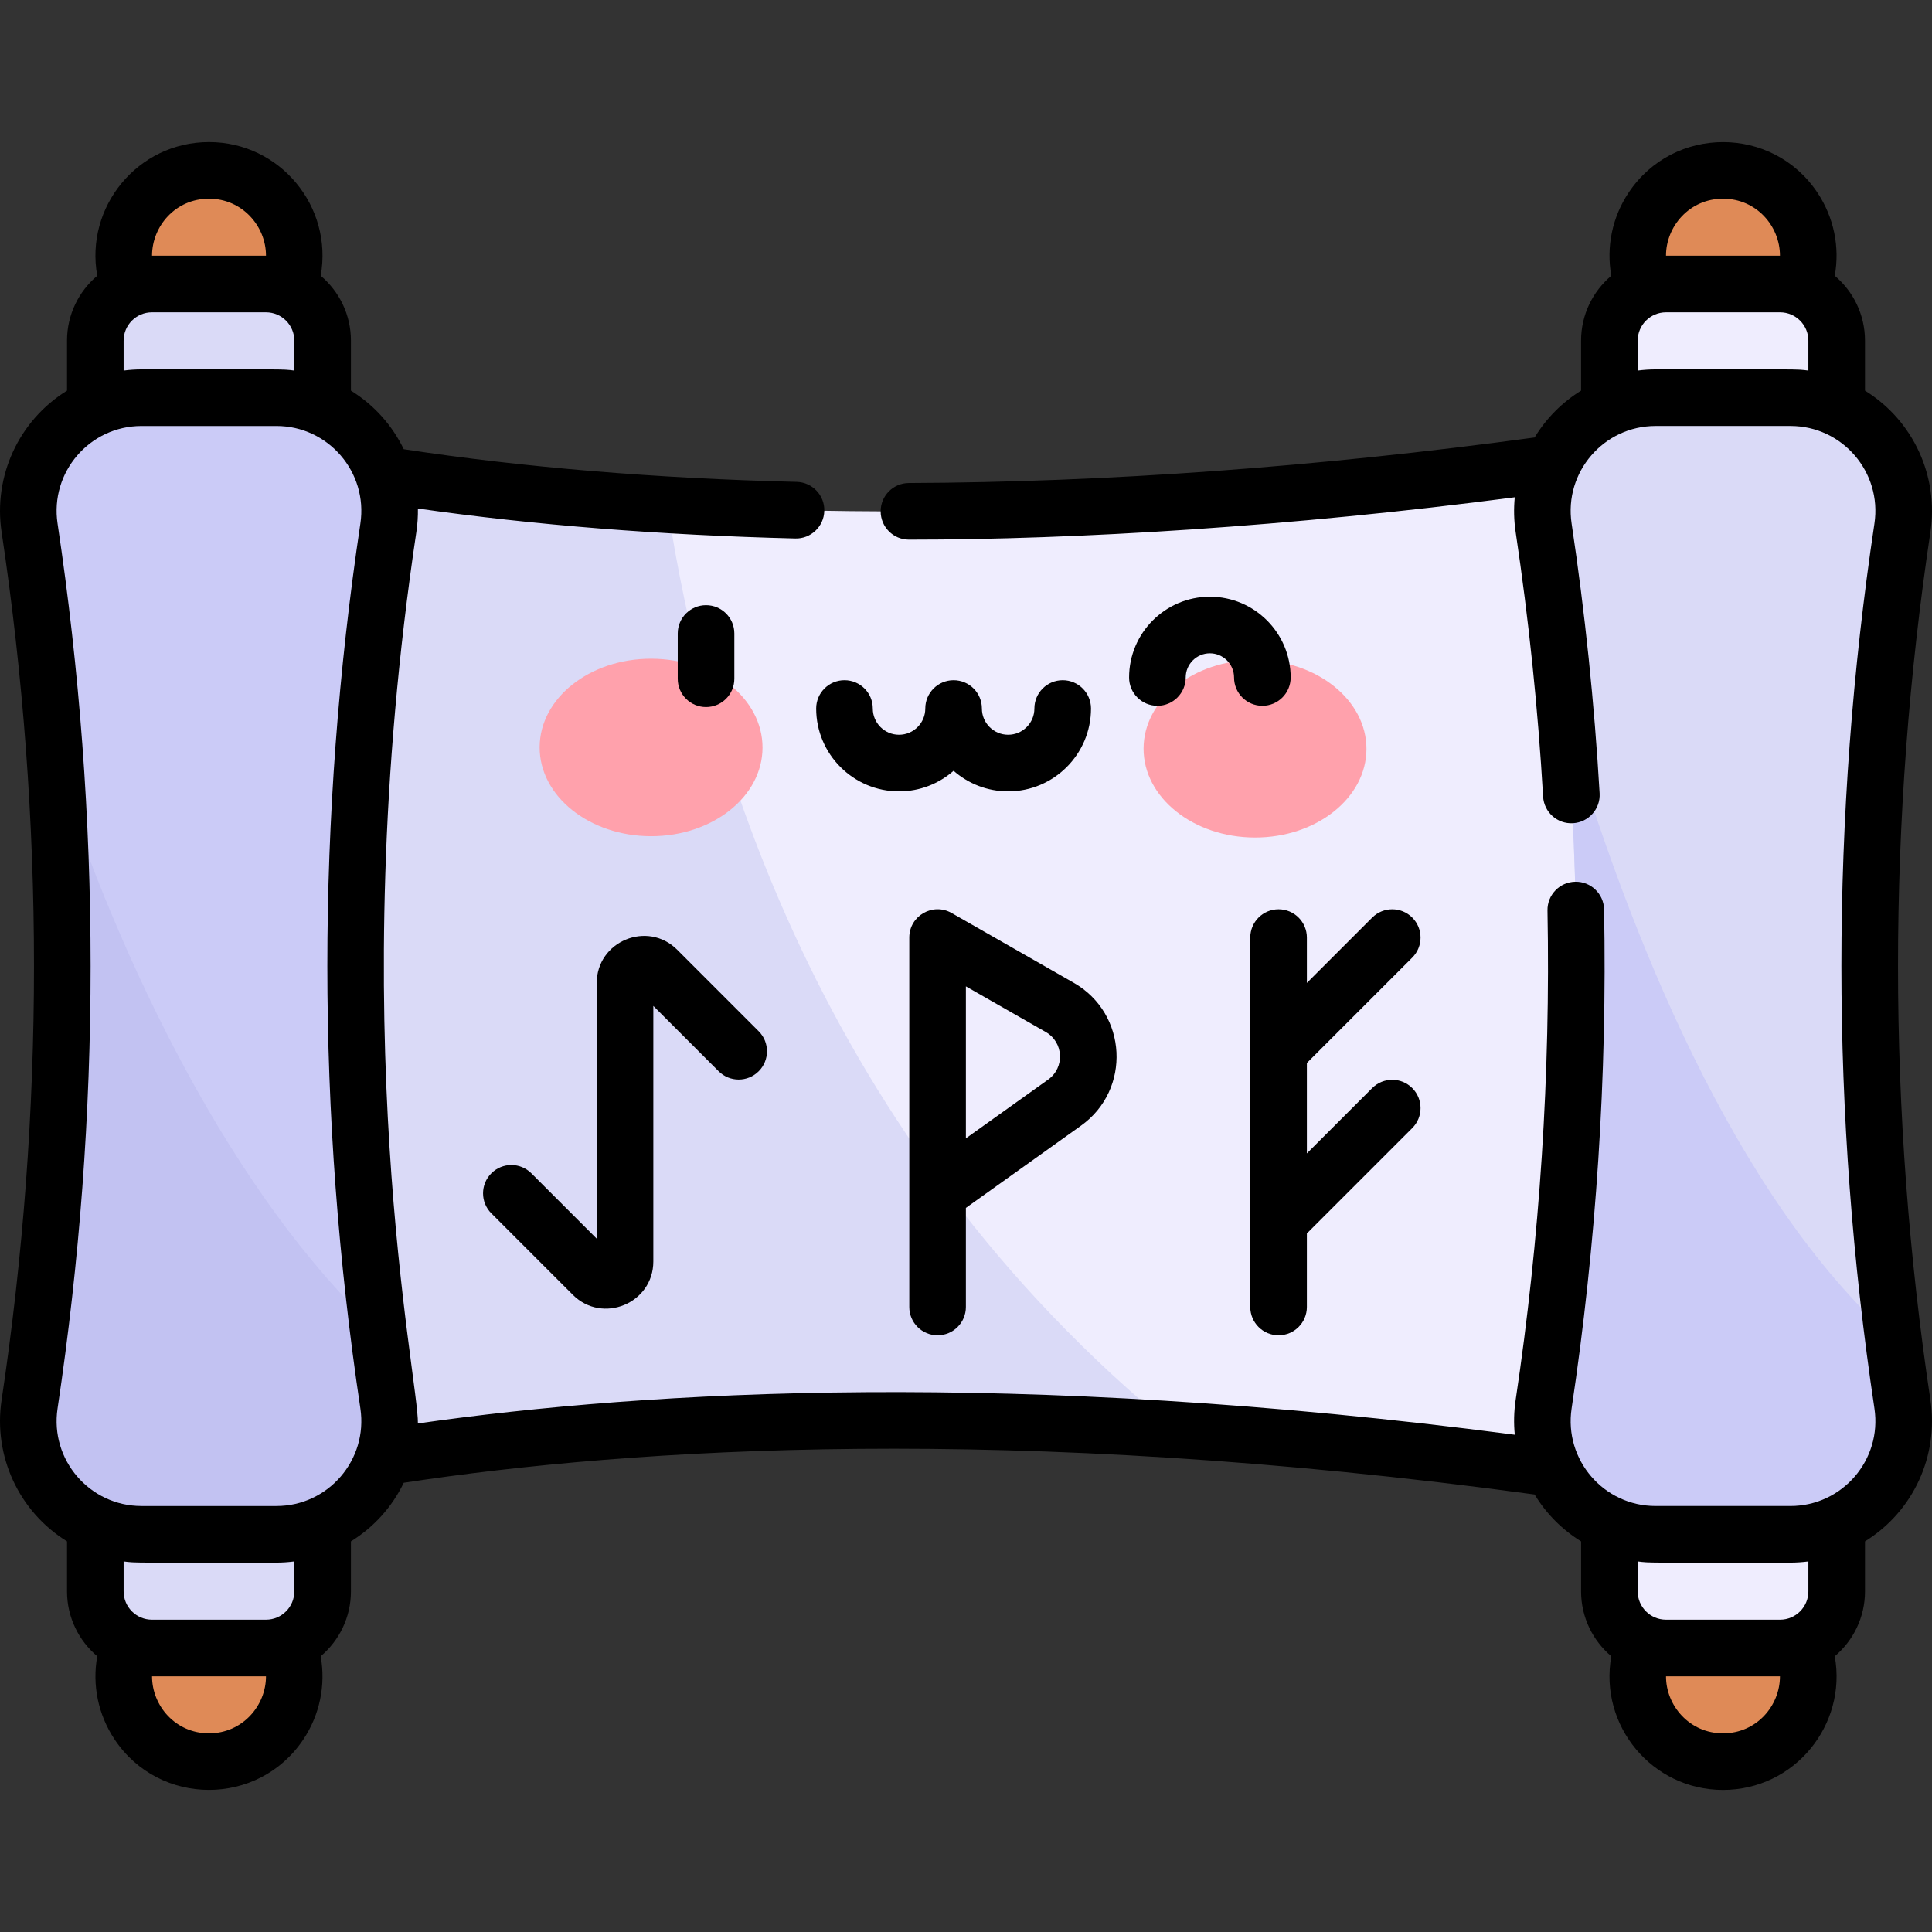 <?xml version="1.0" encoding="UTF-8"?> <svg xmlns="http://www.w3.org/2000/svg" id="Capa_1" height="512" viewBox="0 0 511.932 511.932" width="512"><rect x="0" y="0" width="511.932" height="511.932" fill="#333333" stroke="none"/><g><path d="m459.256 115.416v281.1c-54.43-9.33-103.73-14.81-147.68-17.63-168.84-10.81-258.9 17.63-258.9 17.63v-281.1s42.61 13.46 124.16 18.34c67.87 4.06 162.72 2.18 282.42-18.34z" fill="#efedfe"></path><path d="m311.576 378.886c-168.84-10.81-258.9 17.63-258.9 17.63v-281.1s42.61 13.46 124.16 18.34c9.61 64.03 39.96 167.87 134.74 245.13z" fill="#dadaf7"></path><circle cx="55.372" cy="67.731" fill="#df8a57" r="22.588"></circle><path d="m85.49 135.496h-60.236v-45.236c0-8.284 6.716-15 15-15h30.236c8.284 0 15 6.716 15 15z" fill="#dadaf7"></path><circle cx="55.372" cy="444.201" fill="#df8a57" r="22.588"></circle><path d="m85.49 376.437h-60.236v45.235c0 8.284 6.716 15 15 15h30.236c8.284 0 15-6.716 15-15z" fill="#dadaf7"></path><path d="m103.246 376.616c0 16-12.79 29.51-29.22 29.93-.2.01-.4.01-.6.01h-35.74c-.32 0-.64 0-.97-.01-17.96-.46-31.56-16.56-28.88-34.44 5.77-38.5 8.66-77.32 8.66-116.14 0-14.13-.38-28.26-1.15-42.38-.22-3.96-.46-7.92-.74-11.88-1.43-20.68-3.69-41.32-6.77-61.88-.23-1.52-.34-3.03-.34-4.51 0-16.25 13.2-29.94 30.01-29.94h35.74c18.34 0 32.38 16.31 29.66 34.45-5.78 38.5-8.66 77.32-8.66 116.14 0 32.34 1.99 64.67 6.02 96.82.08.69.16 1.37.25 2.06.73 5.76 1.53 11.51 2.39 17.26.23 1.52.34 3.03.34 4.51z" fill="#cbcbf7"></path><circle cx="456.56" cy="67.731" fill="#df8a57" r="22.588"></circle><path d="m426.443 135.496h60.235v-45.236c0-8.284-6.716-15-15-15h-30.235c-8.284 0-15 6.716-15 15z" fill="#efedfe"></path><circle cx="456.56" cy="444.201" fill="#df8a57" r="22.588"></circle><path d="m426.443 376.437h60.235v45.235c0 8.284-6.716 15-15 15h-30.235c-8.284 0-15-6.716-15-15z" fill="#efedfe"></path><path d="m504.096 372.106c2.72 18.14-11.32 34.45-29.67 34.45h-35.74c-16.8 0-30-13.69-30-29.94 0-1.48.11-2.99.34-4.51 5.78-38.5 8.66-77.32 8.66-116.14 0-21.57-.89-43.14-2.68-64.65-1.42-17.21-3.41-34.38-5.98-51.49-2.72-18.14 11.32-34.45 29.66-34.45h35.74c16.81 0 30.01 13.69 30.01 29.94 0 1.48-.11 2.99-.34 4.51-5.77 38.5-8.66 77.32-8.66 116.14 0 33.03 2.09 66.05 6.28 98.88.72 5.76 1.52 11.51 2.38 17.26z" fill="#dadaf7"></path><path d="m474.426 406.556h-35.74c-16.8 0-30-13.69-30-29.94 0-1.48.11-2.99.34-4.51 5.78-38.5 8.66-77.32 8.66-116.14 0-21.57-.89-43.14-2.68-64.65 16.59 56.03 44.35 125.57 86.71 163.53.72 5.76 1.52 11.51 2.38 17.26 2.72 18.14-11.32 34.45-29.67 34.45z" fill="#cbcbf7"></path><path d="m74.026 406.546c-.2.01-.4.01-.6.01h-35.74c-.32 0-.64 0-.97-.01-17.96-.46-31.56-16.56-28.88-34.44 5.77-38.5 8.66-77.32 8.66-116.14 0-14.13-.38-28.26-1.15-42.38-.22-3.96-.46-7.92-.74-11.88 17.02 53 46.95 115.1 85.66 151.08.73.68 1.46 1.34 2.19 2 .72 5.76 1.54 11.76 2.4 17.51 2.69 17.94-12.74 33.91-30.83 34.25z" fill="#c2c2f2"></path><g fill="#ffa1ac"><ellipse cx="172.554" cy="198.098" rx="23.515" ry="29.529" transform="matrix(.002 -1 1 .002 -25.922 370.216)"></ellipse><ellipse cx="332.61" cy="198.448" rx="23.515" ry="29.529" transform="matrix(.002 -1 1 .002 133.434 530.622)"></ellipse></g></g><g><path d="m511.516 370.992c-11.449-76.325-11.449-153.726 0-230.05 2.203-14.688-4.458-29.451-17.34-37.434v-13.252c0-6.89-3.116-13.063-8.009-17.193 1.367-7.545-.202-15.422-4.575-21.999-11.877-17.861-38.13-17.888-50.046-.029-4.381 6.566-5.956 14.456-4.59 22.028-4.893 4.13-8.009 10.303-8.009 17.193v13.25c-4.917 3.047-9.153 7.211-12.314 12.417-57.392 7.801-113.16 11.867-165.809 12.066-4.143.016-7.487 3.386-7.472 7.528.016 4.132 3.37 7.472 7.499 7.472 44.65 0 101.055-3.446 160.524-11.223-.292 3.026-.23 6.104.23 9.172 3.475 23.165 5.924 46.763 7.279 70.139.24 4.135 3.767 7.307 7.922 7.053 4.135-.24 7.293-3.786 7.053-7.921-1.382-23.829-3.878-47.883-7.42-71.496-2.041-13.604 8.507-25.838 22.251-25.838h35.741c13.786 0 24.285 12.277 22.251 25.838-11.671 77.802-11.671 156.699 0 234.501 2.041 13.604-8.507 25.838-22.251 25.838h-35.741c-13.786 0-24.285-12.277-22.251-25.838 6.544-43.628 9.438-88.112 8.604-132.217-.079-4.142-3.502-7.448-7.641-7.356-4.142.078-7.436 3.499-7.357 7.641.82 43.268-2.02 86.907-8.439 129.707-.46 3.069-.522 6.148-.229 9.177-132.309-17.324-229.476-11.728-290.64-2.987.194-11.861-20.127-104.783-.408-236.24.31-2.066.442-4.138.408-6.195 30.765 4.39 64.341 7.062 99.999 7.937 4.039.124 7.579-3.099 7.683-7.313.102-4.141-3.173-7.58-7.313-7.682-37.363-.917-72.359-3.832-104.118-8.655-2.997-6.182-7.691-11.615-14-15.525v-13.25c0-6.891-3.116-13.064-8.01-17.194 3.301-18.326-10.771-35.416-29.599-35.416-18.941 0-32.909 17.211-29.611 35.417-4.893 4.13-8.009 10.304-8.009 17.193v13.251c-12.876 7.98-19.544 22.739-17.34 37.434 11.449 76.325 11.449 153.725 0 230.051-2.209 14.722 4.483 29.464 17.34 37.433v13.251c0 6.89 3.116 13.063 8.009 17.193-1.367 7.545.202 15.421 4.574 21.997 11.875 17.858 38.126 17.894 50.04.039 4.384-6.571 5.96-14.462 4.596-22.035 4.894-4.13 8.01-10.304 8.01-17.194v-13.25c6.066-3.759 10.877-9.084 14.002-15.532 60.792-9.239 160.905-15.759 299.642 3.107 3.166 5.214 7.393 9.374 12.317 12.425v13.25c0 6.89 3.116 13.063 8.009 17.193-3.31 18.36 10.806 35.417 29.6 35.417 18.943 0 32.909-17.211 29.611-35.417 4.893-4.13 8.009-10.304 8.009-17.193v-13.251c12.878-7.983 19.543-22.736 17.338-37.433zm-54.96-318.346c8.859 0 15.09 7.261 15.091 15.11h-30.195c-.023-7.7 6.168-15.11 15.104-15.11zm-17.866 45.232c-1.597 0-3.179.113-4.743.312v-7.934c0-4.136 3.364-7.5 7.5-7.5h30.229c4.136 0 7.5 3.364 7.5 7.5v7.934c-3.349-.426-1.563-.312-40.486-.312zm-383.314-45.232c8.84 0 15.122 7.316 15.103 15.11h-30.194c.001-7.842 6.23-15.11 15.091-15.11zm-22.62 37.61c0-4.136 3.364-7.5 7.5-7.5h30.229c4.136 0 7.5 3.364 7.5 7.5v7.934c-3.369-.429-1.718-.312-40.484-.312-1.598 0-3.18.113-4.745.312zm-17.506 48.46c-2.037-13.58 8.483-25.838 22.251-25.838h35.741c13.758 0 24.29 12.248 22.251 25.837-11.671 77.802-11.671 156.7 0 234.501 2.037 13.58-8.483 25.838-22.251 25.838h-35.741c-13.758 0-24.29-12.248-22.251-25.837 11.671-77.802 11.671-156.7 0-234.501zm40.126 320.57c-8.857 0-15.09-7.262-15.091-15.11h30.194c.019 7.744-6.208 15.11-15.103 15.11zm22.61-37.61c0 4.136-3.364 7.5-7.5 7.5h-30.23c-4.136 0-7.5-3.364-7.5-7.5v-7.934c3.356.426 1.483.312 40.486.312 1.597 0 3.179-.113 4.743-.312v7.934zm378.57 37.61c-8.92 0-15.127-7.392-15.104-15.11h30.195c-.001 7.845-6.228 15.11-15.091 15.11zm22.62-37.61c0 4.136-3.364 7.5-7.5 7.5h-30.229c-4.136 0-7.5-3.364-7.5-7.5v-7.934c3.369.429 1.718.312 40.484.312 1.598 0 3.18-.114 4.745-.312z"></path><path d="m194.582 179.854v-12c0-4.142-3.357-7.5-7.5-7.5s-7.5 3.358-7.5 7.5v12c0 4.142 3.357 7.5 7.5 7.5s7.5-3.358 7.5-7.5z"></path><path d="m320.589 158.113c-11.804 0-21.406 9.603-21.406 21.406 0 4.142 3.357 7.5 7.5 7.5s7.5-3.358 7.5-7.5c0-3.532 2.874-6.406 6.406-6.406s6.406 2.874 6.406 6.406c0 4.142 3.357 7.5 7.5 7.5s7.5-3.358 7.5-7.5c.001-11.803-9.602-21.406-21.406-21.406z"></path><path d="m238.222 209.693c5.533 0 10.59-2.062 14.456-5.451 3.865 3.39 8.923 5.451 14.456 5.451 12.106 0 21.955-9.849 21.955-21.956 0-4.142-3.357-7.5-7.5-7.5s-7.5 3.358-7.5 7.5c0 3.835-3.12 6.956-6.955 6.956-3.836 0-6.956-3.12-6.956-6.956 0-4.142-3.357-7.5-7.5-7.5s-7.5 3.358-7.5 7.5c0 3.835-3.12 6.956-6.955 6.956-3.836 0-6.956-3.12-6.956-6.956 0-4.142-3.357-7.5-7.5-7.5s-7.5 3.358-7.5 7.5c-.001 12.107 9.849 21.956 21.955 21.956z"></path><path d="m158.114 260.508v67.706l-17.314-17.315c-2.93-2.929-7.678-2.929-10.607 0s-2.929 7.678 0 10.606l21.583 21.583c7.861 7.859 21.339 2.283 21.339-8.839v-67.704l17.313 17.314c2.93 2.929 7.678 2.929 10.607 0s2.929-7.678 0-10.606l-21.582-21.582c-7.859-7.861-21.339-2.289-21.339 8.837z"></path><path d="m252.158 241.925c-4.978-2.845-11.221.741-11.221 6.512v97.882c0 4.142 3.357 7.5 7.5 7.5s7.5-3.358 7.5-7.5v-26.258l30.51-21.792c13.36-9.543 12.32-29.709-1.915-37.845zm25.57 44.138-21.791 15.565v-40.267l21.152 12.087c4.756 2.717 5.103 9.426.639 12.615z"></path><path d="m338.789 240.937c-4.143 0-7.5 3.358-7.5 7.5v97.882c0 4.142 3.357 7.5 7.5 7.5s7.5-3.358 7.5-7.5v-19.481l27.922-27.921c2.929-2.929 2.929-7.678 0-10.606s-7.677-2.93-10.607 0l-17.314 17.314v-23.962l27.922-27.921c2.929-2.929 2.929-7.678 0-10.606-2.929-2.929-7.677-2.929-10.607 0l-17.314 17.314v-12.011c-.002-4.144-3.359-7.502-7.502-7.502z"></path></g></svg> 